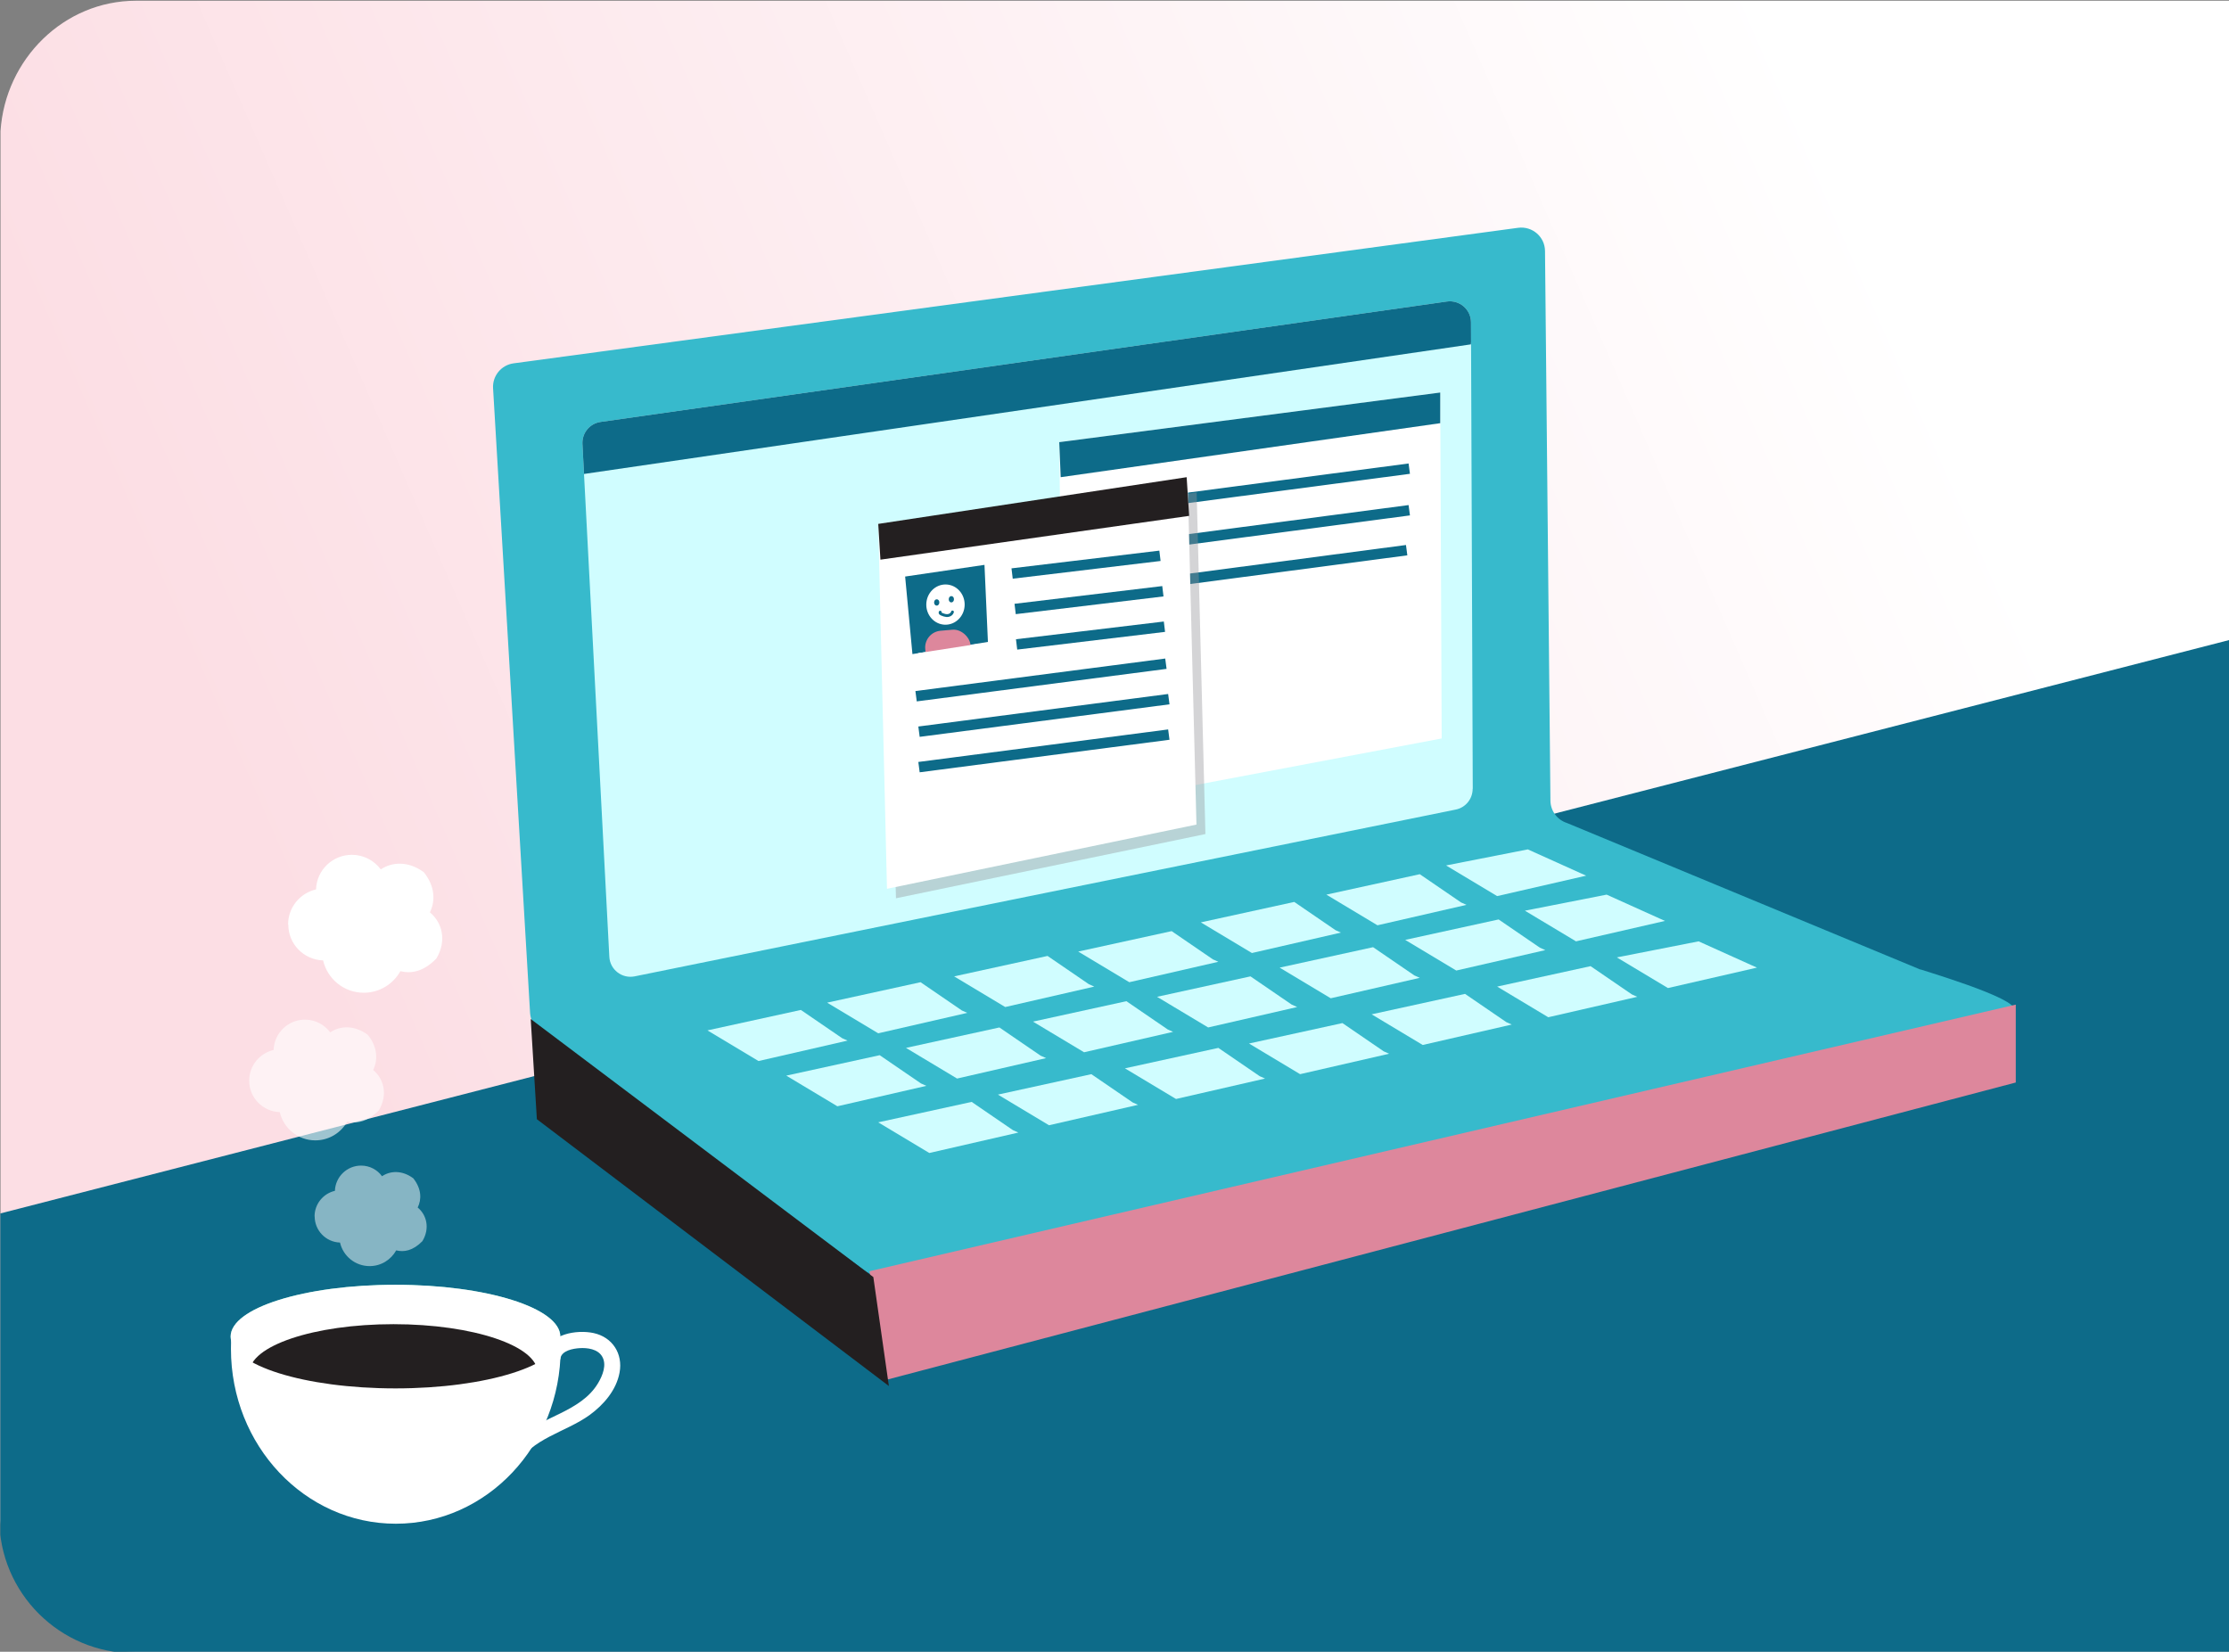 <?xml version="1.0" encoding="UTF-8"?>
<svg xmlns="http://www.w3.org/2000/svg" xmlns:xlink="http://www.w3.org/1999/xlink" viewBox="0 0 213.78 158.43">
  <rect x="0" y="0" width="213.78" height="158.43" fill="#808080" stroke="none"/>
  <defs>
    <style>
      .cls-1 {
        fill: url(#linear-gradient);
      }

      .cls-1, .cls-2, .cls-3, .cls-4, .cls-5, .cls-6, .cls-7, .cls-8, .cls-9, .cls-10, .cls-11, .cls-12 {
        stroke-width: 0px;
      }

      .cls-2 {
        opacity: .6;
      }

      .cls-2, .cls-13, .cls-9, .cls-10 {
        fill: #fff;
      }

      .cls-14 {
        stroke: #0d6b89;
      }

      .cls-14, .cls-5 {
        fill: none;
      }

      .cls-14, .cls-15 {
        stroke-miterlimit: 10;
      }

      .cls-16 {
        clip-path: url(#clippath-2);
      }

      .cls-17 {
        isolation: isolate;
      }

      .cls-3 {
        fill: #37bacc;
      }

      .cls-4 {
        fill: #0d6b89;
      }

      .cls-18 {
        clip-path: url(#clippath-1);
      }

      .cls-19 {
        clip-path: url(#clippath-4);
      }

      .cls-6, .cls-15 {
        fill: #d0fdff;
      }

      .cls-20 {
        clip-path: url(#clippath);
      }

      .cls-21 {
        clip-path: url(#clippath-3);
      }

      .cls-7 {
        fill: #dd879c;
      }

      .cls-8 {
        fill: #231f20;
      }

      .cls-10 {
        opacity: .5;
      }

      .cls-15 {
        stroke: #0a524a;
        stroke-width: .55px;
      }

      .cls-11 {
        fill: #6fd4c4;
      }

      .cls-12 {
        fill: #939598;
        mix-blend-mode: multiply;
        opacity: .4;
      }
    </style>
    <clipPath id="clippath">
      <path class="cls-5" d="M655.17,158.41H13.05c-6.93,0-12.54-5.61-13-12.58V12.57C.5,5.68,6.12.07,13.05.07h642.12c6.93,0,12.54,5.61,12.54,12.54v133.26c0,6.93-5.61,12.54-12.54,12.54Z"/>
    </clipPath>
    <linearGradient id="linear-gradient" x1="187.14" y1="40.33" x2="21.97" y2="112.35" gradientUnits="userSpaceOnUse">
      <stop offset="0" stop-color="#fff"/>
      <stop offset=".92" stop-color="#fcdee4"/>
    </linearGradient>
    <clipPath id="clippath-1">
      <path class="cls-5" d="M19.94,41.18h198.6c11.04,0,20,8.96,20,20v77.39c0,11.04-8.96,20-20,20H12.86c-7.13,0-12.93-5.79-12.93-12.93V61.18c0-11.04,8.96-20,20-20Z"/>
    </clipPath>
    <clipPath id="clippath-2">
      <rect class="cls-5" x=".03" y=".36" width="215.46" height="158.65"/>
    </clipPath>
    <clipPath id="clippath-3">
      <path class="cls-5" d="M141.25,75.66l-.17-44.74c0-1.23-1.09-2.17-2.31-2l-81.17,11.55c-1.04.15-1.79,1.06-1.74,2.11l2.58,49.19c.06,1.23,1.21,2.12,2.42,1.88l78.76-16c.95-.19,1.62-1.03,1.62-1.99Z"/>
    </clipPath>
    <clipPath id="clippath-4">
      <ellipse class="cls-9" cx="37.93" cy="128.2" rx="15.81" ry="4.97"/>
    </clipPath>
  </defs>
  <g class="cls-17">
    <g id="Layer_1" data-name="Layer 1">
      <g class="cls-20">
        <rect class="cls-1" x="-11.97" y="-2.99" width="226.28" height="161.6"/>
      </g>
      <line class="cls-15" x1="134.91" y1="45.21" x2="105.23" y2="49.13"/>
      <g class="cls-18">
        <g class="cls-16">
          <polygon class="cls-4" points="236.11 55.65 -211.14 170.72 226.92 173.61 236.11 55.65"/>
        </g>
      </g>
      <path class="cls-3" d="M184.19,93l-33.9-14.06c-.94-.3-1.58-1.16-1.59-2.15l-.52-52.71c-.01-1.37-1.22-2.41-2.58-2.23l-96.34,13c-1.18.16-2.04,1.2-1.97,2.39l3.55,59.92c.04.67.38,1.29.92,1.69l31.15,23.01c.53.39,1.22.54.74.57l108.85-25.15c3.37-.71-6.12-3.6-8.32-4.3Z"/>
      <path class="cls-6" d="M141.25,75.66l-.17-44.74c0-1.23-1.09-2.17-2.31-2l-81.17,11.55c-1.04.15-1.79,1.06-1.74,2.11l2.58,49.19c.06,1.23,1.21,2.12,2.42,1.88l78.76-16c.95-.19,1.62-1.03,1.62-1.99Z"/>
      <polygon class="cls-7" points="193.33 96.36 193.33 103.83 84.88 132.38 83.39 121.93 193.33 96.36"/>
      <polygon class="cls-8" points="50.9 97.74 51.49 107.35 85.25 132.94 83.76 122.49 50.9 97.74"/>
      <g class="cls-21">
        <polygon class="cls-4" points="141.07 33.03 55.81 45.49 55.39 39.33 141.49 27.29 141.07 33.03"/>
      </g>
      <polygon class="cls-9" points="138.13 37.65 138.27 70.83 102.01 77.69 101.59 42.41 138.13 37.65"/>
      <line class="cls-14" x1="135.16" y1="48.94" x2="105.48" y2="52.86"/>
      <line class="cls-14" x1="135.16" y1="44.95" x2="105.48" y2="48.87"/>
      <line class="cls-14" x1="134.91" y1="52.77" x2="105.23" y2="56.69"/>
      <polygon class="cls-6" points="152.13 83.99 151.61 83.76 146.53 81.47 138.69 83.01 143.59 85.95 152.13 83.99"/>
      <polygon class="cls-6" points="140.65 86.79 140.13 86.56 136.17 83.85 127.21 85.81 132.11 88.75 140.65 86.79"/>
      <polygon class="cls-6" points="159.69 88.33 159.17 88.1 154.09 85.81 146.25 87.35 151.15 90.29 159.69 88.33"/>
      <polygon class="cls-6" points="148.21 91.13 147.69 90.9 143.73 88.19 134.77 90.15 139.67 93.09 148.21 91.13"/>
      <polygon class="cls-6" points="168.51 92.81 167.99 92.58 162.91 90.29 155.07 91.83 159.97 94.77 168.51 92.81"/>
      <polygon class="cls-6" points="157.03 95.61 156.51 95.38 152.55 92.67 143.59 94.63 148.49 97.57 157.03 95.61"/>
      <polygon class="cls-6" points="128.61 89.45 128.09 89.22 124.13 86.51 115.17 88.47 120.07 91.41 128.61 89.45"/>
      <polygon class="cls-6" points="136.17 93.79 135.65 93.56 131.69 90.85 122.73 92.81 127.63 95.75 136.17 93.79"/>
      <polygon class="cls-6" points="144.99 98.27 144.47 98.04 140.51 95.33 131.55 97.29 136.45 100.23 144.99 98.27"/>
      <polygon class="cls-6" points="116.85 92.25 116.33 92.02 112.37 89.31 103.41 91.27 108.31 94.21 116.85 92.25"/>
      <polygon class="cls-6" points="124.41 96.59 123.89 96.36 119.93 93.65 110.97 95.61 115.87 98.55 124.41 96.59"/>
      <polygon class="cls-6" points="133.23 101.07 132.71 100.84 128.75 98.13 119.79 100.09 124.69 103.03 133.23 101.07"/>
      <polygon class="cls-6" points="104.95 94.63 104.43 94.4 100.47 91.69 91.51 93.65 96.41 96.59 104.95 94.63"/>
      <polygon class="cls-6" points="112.51 98.97 111.99 98.74 108.03 96.03 99.07 97.99 103.97 100.93 112.51 98.97"/>
      <polygon class="cls-6" points="121.33 103.45 120.81 103.22 116.85 100.51 107.89 102.47 112.79 105.41 121.33 103.45"/>
      <polygon class="cls-6" points="92.77 97.15 92.25 96.92 88.29 94.21 79.33 96.17 84.23 99.11 92.77 97.15"/>
      <polygon class="cls-6" points="100.33 101.49 99.81 101.26 95.85 98.55 86.89 100.51 91.79 103.45 100.33 101.49"/>
      <polygon class="cls-6" points="109.15 105.97 108.63 105.74 104.67 103.03 95.71 104.99 100.61 107.93 109.15 105.97"/>
      <polygon class="cls-6" points="81.29 99.81 80.77 99.58 76.81 96.87 67.85 98.83 72.75 101.77 81.29 99.81"/>
      <polygon class="cls-6" points="88.85 104.15 88.33 103.92 84.37 101.21 75.41 103.17 80.31 106.11 88.85 104.15"/>
      <polygon class="cls-6" points="97.67 108.63 97.15 108.4 93.19 105.69 84.23 107.65 89.13 110.59 97.67 108.63"/>
      <g>
        <polygon class="cls-12" points="114.77 47.24 85.09 51.16 85.93 86.16 115.61 80 114.77 47.24"/>
        <polygon class="cls-9" points="113.91 46.33 84.23 50.25 85.07 85.25 114.75 79.09 113.91 46.33"/>
        <polygon class="cls-8" points="84.44 53.68 84.23 50.25 113.81 45.77 114.05 49.48 84.44 53.68"/>
      </g>
      <g>
        <ellipse class="cls-11" cx="37.93" cy="128.2" rx="15.81" ry="4.97"/>
        <path class="cls-9" d="M53.73,128.2c.03.39.04.78.04,1.18,0,9.26-7.08,16.77-15.81,16.77s-15.81-7.51-15.81-16.77c0-.4.01-.79.04-1.18"/>
        <g>
          <ellipse class="cls-13" cx="37.93" cy="128.2" rx="15.81" ry="4.97"/>
          <g class="cls-19">
            <ellipse class="cls-8" cx="37.74" cy="131.66" rx="13.82" ry="4.65"/>
          </g>
        </g>
        <path class="cls-9" d="M53.75,130.27c.15-.73,1.2-.92,1.83-.96.75-.05,1.75.08,2.17.8.47.79.04,1.83-.38,2.54s-.98,1.27-1.62,1.74c-1.24.91-2.69,1.46-4.04,2.18-1.45.77-2.73,1.79-3.55,3.23-.49.87.84,1.65,1.34.78,1.51-2.65,4.72-3.18,7.04-4.85,1.35-.98,2.57-2.39,2.88-4.07.34-1.82-.68-3.41-2.5-3.8-1.59-.34-4.25.07-4.65,1.99-.2.97,1.29,1.39,1.49.41h0Z"/>
      </g>
      <path class="cls-10" d="M30.17,116.67c0-1.19.83-2.19,1.95-2.45.05-1.34,1.15-2.42,2.51-2.42.83,0,1.56.4,2.01,1.02.79-.53,1.92-.6,3,.2.79,1,.81,2.02.42,2.8.85.7,1.2,1.98.45,3.23-.93.94-1.78,1.06-2.51.88-.5.9-1.45,1.51-2.55,1.51-1.38,0-2.54-.96-2.84-2.26-1.35-.04-2.43-1.15-2.43-2.51Z"/>
      <path class="cls-2" d="M23.9,103.65c0-1.43,1-2.63,2.34-2.94.06-1.62,1.38-2.91,3.01-2.91.99,0,1.87.48,2.42,1.22.95-.64,2.31-.72,3.61.24.95,1.2.97,2.43.51,3.37,1.02.84,1.44,2.37.54,3.88-1.12,1.13-2.14,1.28-3.02,1.06-.6,1.08-1.75,1.81-3.07,1.81-1.66,0-3.05-1.16-3.41-2.71-1.62-.05-2.93-1.38-2.93-3.01Z"/>
      <path class="cls-9" d="M27.63,88.67c0-1.64,1.15-3.01,2.68-3.36.06-1.85,1.58-3.32,3.44-3.32,1.13,0,2.14.55,2.77,1.4,1.09-.73,2.64-.82,4.13.27,1.09,1.37,1.11,2.77.58,3.85,1.17.96,1.65,2.71.62,4.43-1.27,1.3-2.45,1.46-3.45,1.21-.68,1.23-2,2.07-3.51,2.07-1.9,0-3.49-1.32-3.9-3.1-1.86-.06-3.34-1.57-3.34-3.44Z"/>
      <polygon class="cls-4" points="138.13 37.65 138.13 40.59 101.73 45.77 101.59 42.41 138.13 37.65"/>
      <polygon class="cls-4" points="94.42 54.18 94.75 61.57 87.51 62.74 86.81 55.3 94.42 54.18"/>
      <ellipse class="cls-9" cx="90.68" cy="57.99" rx="1.93" ry="1.84" transform="translate(30.6 147.3) rotate(-88.67)"/>
      <rect class="cls-7" x="88.77" y="60.44" width="4.36" height="4.36" rx="1.61" ry="1.61" transform="translate(187.06 117.01) rotate(174.96)"/>
      <path class="cls-4" d="M91.22,58.66c-.05.17-.23.25-.4.25-.11,0-.21-.03-.32-.07-.05-.02-.1-.04-.15-.06,0,0-.06-.03-.06-.03,0,0,0,.02,0,.03.1-.15-.14-.28-.23-.14-.05.08-.04.18,0,.25s.13.11.2.15c.16.07.32.12.49.14.31.03.64-.13.73-.45.05-.17-.22-.24-.26-.07h0Z"/>
      <ellipse class="cls-4" cx="91.25" cy="57.48" rx=".3" ry=".25" transform="translate(31.66 147.37) rotate(-88.67)"/>
      <ellipse class="cls-4" cx="89.84" cy="57.79" rx=".3" ry=".25" transform="translate(29.98 146.26) rotate(-88.67)"/>
      <line class="cls-14" x1="97.07" y1="55.01" x2="111.25" y2="53.31"/>
      <line class="cls-14" x1="97.36" y1="58.41" x2="111.53" y2="56.71"/>
      <line class="cls-14" x1="97.5" y1="61.81" x2="111.68" y2="60.11"/>
      <line class="cls-14" x1="87.86" y1="66.78" x2="111.82" y2="63.66"/>
      <line class="cls-14" x1="88.14" y1="70.18" x2="112.1" y2="67.06"/>
      <line class="cls-14" x1="88.14" y1="73.58" x2="112.1" y2="70.46"/>
      <polygon class="cls-9" points="88.05 62.65 93.78 61.76 93.57 64.92 88.36 65.71 88.05 62.65"/>
    </g>
  </g>
</svg>